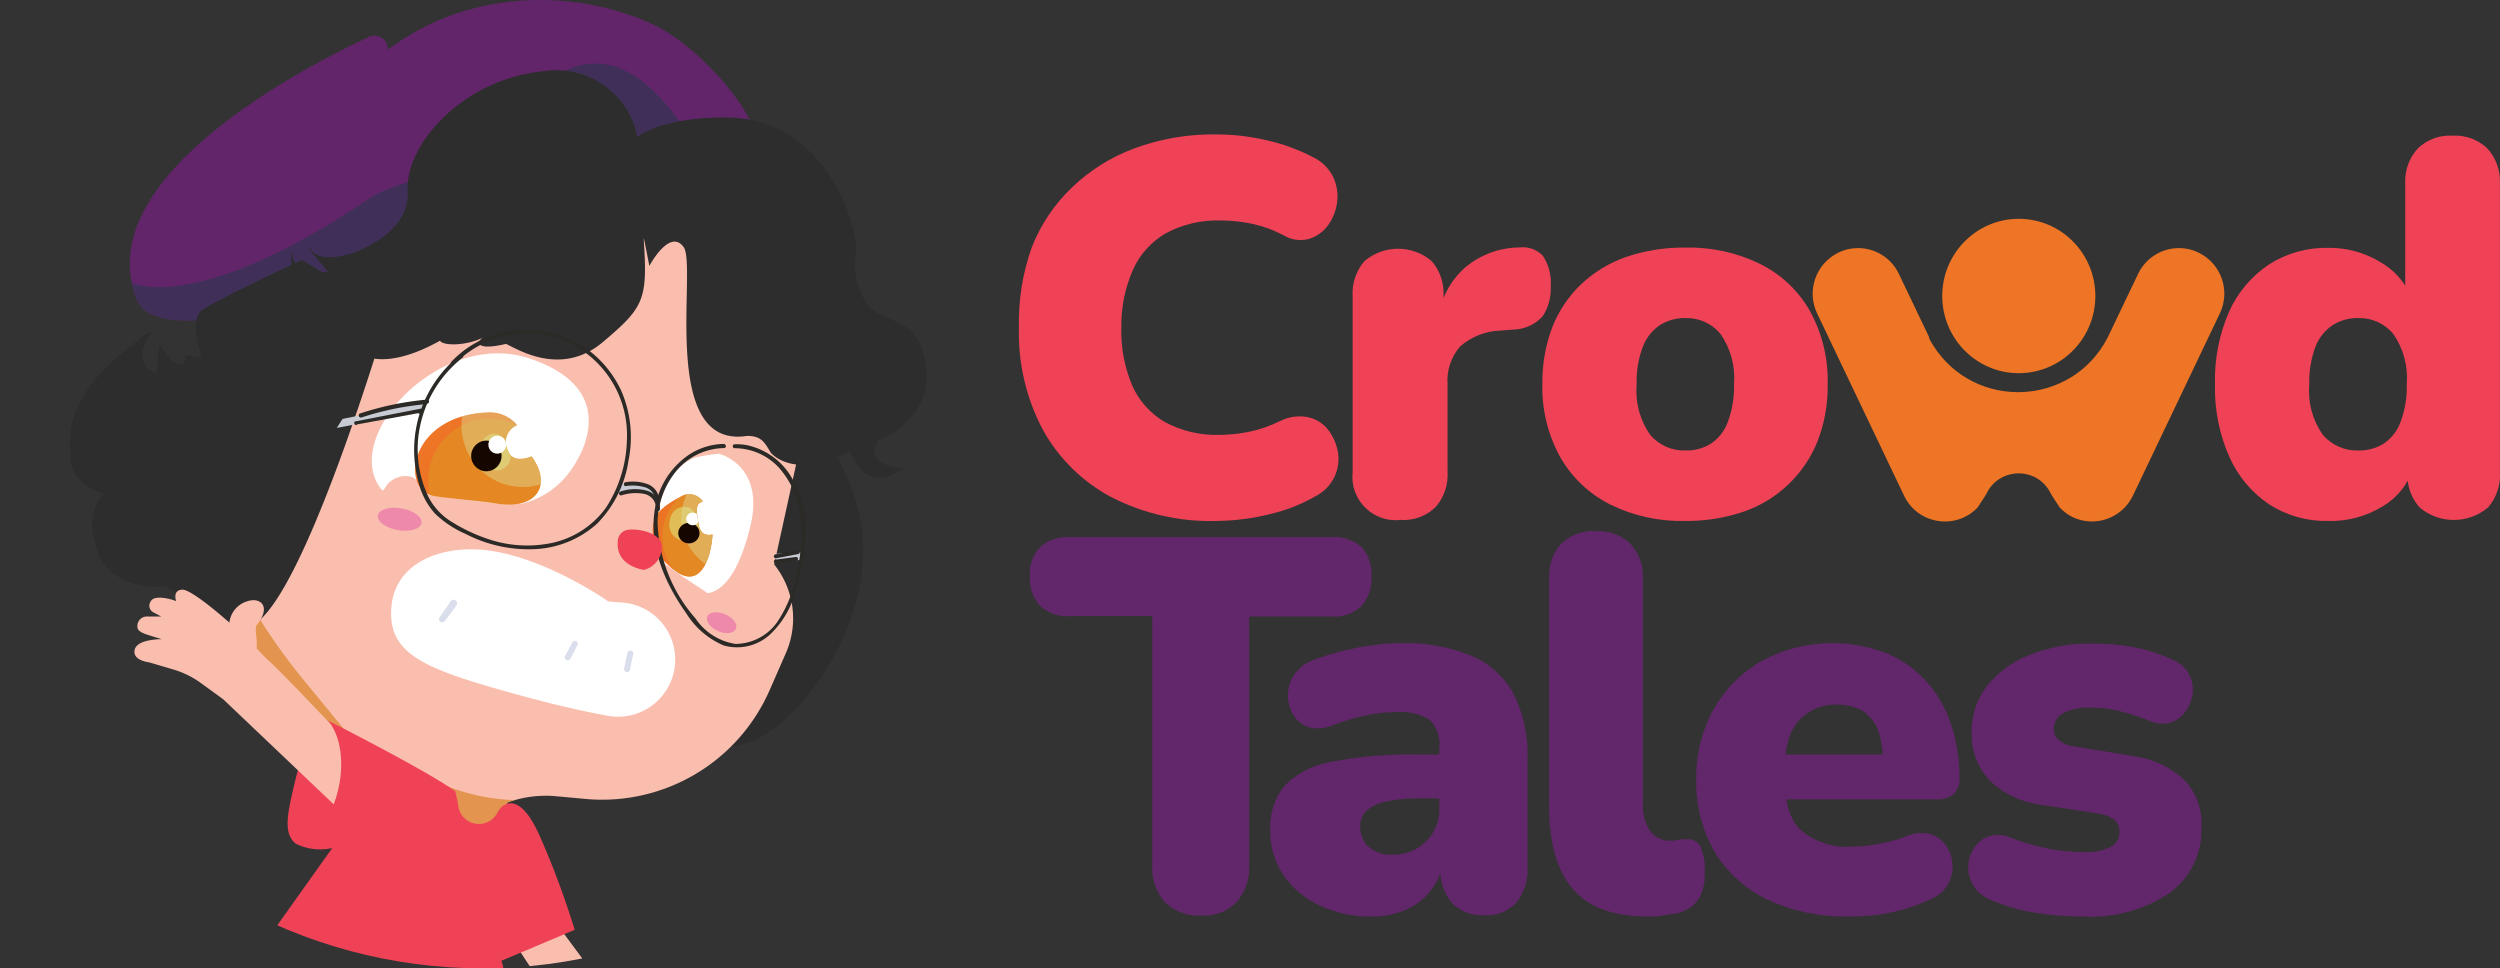 <?xml version="1.0" encoding="utf-8"?>
<svg xmlns="http://www.w3.org/2000/svg" viewBox="-0.003 0.006 197.25 76.404" width="197.25px" height="76.404px">
  <rect x="-0.003" y="0.006" width="197.25" height="76.404" fill="#333333" stroke="none"/>
  <defs>
    <clipPath id="clip-path" transform="translate(-2.44 -5.19)">
      <ellipse class="cls-1" cx="40.48" cy="40.8" rx="40.48" ry="40.8"/>
    </clipPath>
    <clipPath id="clip-path-2" transform="translate(-2.44 -5.19)">
      <polygon class="cls-2" points="32.05 90.89 26.84 105.51 19.34 102.93 24.63 84.09 41.83 85.69 42.18 104.09 35.3 104 33.34 87.62 32.05 90.89"/>
    </clipPath>
    <clipPath id="clip-path-3" transform="translate(-2.44 -5.19)">
      <path id="topi_tidur" data-name="topi tidur" class="cls-3" d="M54.1,7.19C48.44,4.49,39.87,4,33.05,9.11h0a1.06,1.06,0,0,0-1.5-1C26.24,10.58,9.46,19.3,13.22,28.81c1.79,4.37,16.53-1.23,16.53-1.23l19.41-8.89L60.32,19a1.94,1.94,0,0,0,1.4-.52C64.18,16.06,58,9.06,54.1,7.19Z"/>
    </clipPath>
    <clipPath id="clip-path-4" transform="translate(-2.44 -5.19)">
      <path class="cls-2" d="M66,38.42,63.52,49.73h0a6.82,6.82,0,0,1,.92,7l-1.27,2.9a14.43,14.43,0,0,1-14.33,8.62L46.11,68a9,9,0,0,0-3.64.51l-3.08,7.77L38.17,68c-2.17-.52-4-1.93-5.78-2.91a34.47,34.47,0,0,1-11.61-11s-.41-1,1.6-1.61c5.14-1.68,6.09-16.55,8-19.68s4.25-3.16,4.25-3.16l11.27-1.31,5.35-7L54,19.4l4.49,1,1.67,8.84v5.25L66,36.4Z"/>
    </clipPath>
    <clipPath id="clip-path-5" transform="translate(-2.44 -5.19)">
      <path class="cls-4" d="M41.63,44.93c-1.34-.22-4.19-.45-5-.61-2.68-.52-1.86-6.43,4.39-6.58a2.72,2.72,0,0,1,2.21,1,1.45,1.45,0,0,0-.73,2c.37,1,1.51.61,1.88.47C46.05,43.51,44.75,45.44,41.63,44.93Z"/>
    </clipPath>
    <clipPath id="clip-path-6" transform="translate(-2.44 -5.19)">
      <path class="cls-4" d="M55.23,49.83c-.93-.9-1-.78-1.17-1.59-.33-2-.13-2.65,2.14-3.89a1.28,1.28,0,0,1,1.7.42c-.6.12-.53.6-.36,1.73.15,1,.74.93,1.12.88C58.5,49.49,57.55,52.06,55.23,49.83Z"/>
    </clipPath>
    <clipPath id="clip-path-7" transform="translate(-2.44 -5.19)">
      <polygon class="cls-5" points="31.93 93.77 16.8 94.66 21.58 82.83 29.15 83.1 42.78 84.17 43.69 95.4 31.93 93.77"/>
    </clipPath>
    <style>.cls-1{fill:none;}.cls-2{fill:#fabeaf;}.cls-3{fill:#62256a;}.cls-4{fill:#ed7525;}.cls-5{fill:#c1b267;}.cls-6{isolation:isolate;}.cls-7{clip-path:url(#clip-path);}.cls-8{clip-path:url(#clip-path-2);}.cls-9{fill:#e3954f;}.cls-10{clip-path:url(#clip-path-3);}.cls-11{fill:#403059;}.cls-12{fill:#2d2d2d;}.cls-13{clip-path:url(#clip-path-4);}.cls-14{fill:#fff;}.cls-15{fill:#ef4256;}.cls-16{clip-path:url(#clip-path-5);}.cls-17{fill:#e5ca76;}.cls-18{fill:#d9aa24;opacity:0.38;mix-blend-mode:lighten;}.cls-19{fill:#dee09b;opacity:0.43;}.cls-20{fill:#160600;}.cls-21{clip-path:url(#clip-path-6);}.cls-22{fill:#ec7525;}.cls-23{fill:#daddec;}.cls-24{fill:#c8cbd3;}.cls-25{fill:#2b2a27;}.cls-26{fill:#ef89ab;}.cls-27{clip-path:url(#clip-path-7);}.cls-28{fill:#a88558;}.cls-29{fill:#5d672d;}.cls-30{fill:#57423c;}.cls-31{fill:#987369;}.cls-32{fill:#62266a;}</style>
  </defs>
  <g class="cls-7" id="object-12" transform="matrix(1, 0, 0, 1, 0, 3.552713678800501e-15)">
    <g id="seluruh_badan" data-name="seluruh badan">
      <g id="kaki_denkul" data-name="kaki denkul">
        <polygon class="cls-2" points="29.61 85.7 24.4 100.32 16.9 97.75 22.19 78.9 39.39 80.5 39.74 98.9 32.87 98.81 30.9 82.43 29.61 85.7"/>
        <g class="cls-8">
          <path class="cls-9" d="M20.87,95.41c.35-.06,10.64-1.13,10.64-1.13l11.35,1.54-.59-4.15-21.4,1.19Z" transform="translate(-2.44 -5.19)"/>
          <polyline class="cls-9" points="17.9 92.12 18.11 92.28 24.72 97.51 32.07 97.21 39.13 94.37 37.83 100.77 20.31 100.65"/>
        </g>
      </g>
      <g id="torso_dan_kepala" data-name="torso dan kepala">
        <path id="topi_tidur-2" data-name="topi tidur" class="cls-3" d="M54.1,7.19C48.44,4.49,39.87,4,33.05,9.11h0a1.06,1.06,0,0,0-1.5-1C26.24,10.58,9.46,19.3,13.22,28.81c1.79,4.37,16.53-1.23,16.53-1.23l19.41-8.89L60.32,19a1.94,1.94,0,0,0,1.4-.52C64.18,16.06,58,9.06,54.1,7.19Z" transform="translate(-2.44 -5.19)"/>
        <g class="cls-10">
          <path class="cls-11" d="M16.91,31.77S10.56,31.9,10.3,28s2.38-.54,2.38-.54,4.9,2.8,18.79-6.53c3.17-2.13,8-1.52,10.84-5.6,11.91-17.2,20.24,14.4,20.24,14.4Z" transform="translate(-2.44 -5.19)"/>
        </g>
        <path id="rambut_kiri" data-name="rambut kiri" class="cls-12" d="M66,38s5.75,5.31,4.31,13.23S61.86,65.73,58.87,63.67s3.34-26.08,3.34-26.08Z" transform="translate(-2.44 -5.19)"/>
        <g id="muka">
          <path class="cls-2" d="M66,38.42,63.52,49.73h0a6.82,6.82,0,0,1,.92,7l-1.27,2.9a14.43,14.43,0,0,1-14.33,8.62L46.11,68a9,9,0,0,0-3.64.51l-3.08,7.77L38.17,68c-2.17-.52-4-1.93-5.78-2.91a34.47,34.47,0,0,1-11.61-11s-.41-1,1.6-1.61c5.14-1.68,6.09-16.55,8-19.68s4.25-3.16,4.25-3.16l11.27-1.31,5.35-7L54,19.4l4.49,1,1.67,8.84v5.25L66,36.4Z" transform="translate(-2.44 -5.19)"/>
          <g class="cls-13">
            <path class="cls-14" d="M50.43,52.65s-4.64-3.29-9.28-4c-3.58-.53-7.58.76-7.84,4.54s2.87,4.88,10.65,7c2.6.7,4.69,1.16,6.32,1.46a4.51,4.51,0,1,0,1.13-8.92Z" transform="translate(-2.44 -5.19)"/>
            <path class="cls-9" d="M29.83,63.23l6.43,3.33a15.71,15.71,0,0,0,8,1.75l3.19-.14-9.18,3.45Z" transform="translate(-2.44 -5.19)"/>
            <path class="cls-9" d="M26.43,58.89l4.11,5L29,68,17.93,54.39l2.32-4.77.65,1.07,1.56,2.59A48.1,48.1,0,0,0,26.43,58.89Z" transform="translate(-2.44 -5.19)"/>
          </g>
        </g>
        <g id="rambut">
          <path class="cls-12" d="M33.12,29.78S26,54.12,21.93,54.65c-1.34-.08-6.46-3.16-6.46-3.16s-4.22.44-5.36-2.82.55-4.49.55-4.49S8.08,43.43,8,41.44s-.59-4.8,4.93-9.09c1.41-1.19,1.52-.91,1.52-.91s-2,2.23.34,3.24a15.49,15.49,0,0,1,.24-2.33s1.36,2.47,2.1,1.21c-.27-.87,1,.2,1.2-.36-.43-.94-.71-2.76-.08-3.42s8-4.07,8-4.07L30,27.94Z" transform="translate(-2.44 -5.19)"/>
          <path class="cls-12" d="M53.67,26.18s1.59-3,2.7-1.5-2,16,5,14.91c1.12,0,1.36.45,1.88,1.32,0,0,1.78,2.25,6.26-.12.13.34.9,2.68,3.11,2,.66-.39,1.12-.62,1.12-.62s-3.27-.14-2-2.23c0,0,4-1.51,3.8-5.28-.29-5.36-4.2-3.31-5.16-6.42a4.73,4.73,0,0,1-.41-3c.25-1.89-2.17-10.68-10.14-10.77-5.23-.06-7.1,1.52-7.1,1.52a6.53,6.53,0,0,0-7.38-5.18c-6.32.6-11,5.75-10.75,9.53s-6.14,6.12-7.45,4.76,1.17,1.54,1.17,1.54-2.95.49-2.88-1.86c0,0-.68,6.88,5.09,7.64,0,0-.86,1.06.71.85,0,0,1.79,1.11,5.91-1.19.26.43,2.21.42,3.6-.35-.76.3-1,1.22,1.61.6,1,.46,4.38,2.61,7.65-.15s3.54-3.35,3.21-8.17C53.22,23.8,53.67,26.18,53.67,26.18Z" transform="translate(-2.44 -5.19)"/>
        </g>
        <g id="tangan_kiri" data-name="tangan kiri">
          <path class="cls-2" d="M44.57,75.67l7.22,9.76A2.44,2.44,0,0,1,54,87.31a2.62,2.62,0,0,1-2.17,3.52c-.59.27-1.46,1.12-2.47-.58-.46,0-2,0-1.21-3-.93-1.25-5-7.47-5-7.47l-.48-3.25Z" transform="translate(-2.44 -5.19)"/>
        </g>
        <path class="cls-15" d="M29.23,71.68a1,1,0,0,1-.75.46,4.32,4.32,0,0,1-2.69-.37c-.78-.59-.8-1.66-.41-3.46s.79-3.21.79-3.21l3.75,2.43-.69,4.15Z" transform="translate(-2.44 -5.19)"/>
        <g id="jari_kanan" data-name="jari kanan">
          <path id="jari_kanan-2" data-name="jari kanan" class="cls-2" d="M14.22,57.46c-.41-.06-1.26-.26-1.17-.93.12-.94,2.16-.9,2.16-.9l-.79-.24h0c-.27-.1-1-.26-1.12-.6a.77.77,0,0,1,.34-.85.82.82,0,0,1,.46-.1l1.06,0-.6-.32a.59.59,0,0,1-.22-.89c.3-.56,1.75-.12,2,0a0,0,0,0,0,0,0c-.06-.17-.24-.85.45-.91.95-.08,5.16,3.86,5.27,4h0l1.4,1.44c.06.07.13.12.19.18.91.77,6.55,6.76,6.54,6.76l-1.35,4.63-8.79-8.36-1.72-1.25A7.15,7.15,0,0,0,16.05,58Z" transform="translate(-2.44 -5.19)"/>
          <path id="jempol" class="cls-2" d="M19.43,57.3c-.09.06-.29-2,1.17-2.19A2,2,0,0,1,22,52.62c1-.31,1.87.44.69,1.9-.31.33.54,2.26-.66,3.43S19.43,57.3,19.43,57.3Z" transform="translate(-2.44 -5.19)"/>
        </g>
        <path id="bola_mata_kanan" data-name="bola mata kanan" class="cls-14" d="M43.63,44.93a6.58,6.58,0,0,0,4-2.86,8.6,8.6,0,0,0,.9-1.75c.76-2.14.71-5.17-4.34-6.85-7-2.32-14.91,6.19-11.67,10.33a.17.17,0,0,0,.21.05,1.86,1.86,0,0,1,1.76-1.09c.58,0,.89.26,1.1.88s.71.59,1,.68c.09,0,5.68.69,5.68.69a11.33,11.33,0,0,0,1.3-.07Z" transform="translate(-2.44 -5.19)"/>
        <path id="bola_mata_kiri" data-name="bola mata kiri" class="cls-14" d="M59.17,41s3.64.88,2.47,5.71S58.8,51.91,58.27,52c-.51-.39-3.71-2.3-3.93-3-.32-1.06-.35-6.38,2.9-7.69A12.88,12.88,0,0,1,59.17,41Z" transform="translate(-2.44 -5.19)"/>
        <path class="cls-15" d="M22,81.45l6.92-9.72a8.36,8.36,0,0,1-2,.12l-.65-.41c.23-.12,1,.17,2.14-2s1.38-5.44,0-7.29L28.22,62h0s7.91,4,10.14,5.63c.09.38.18.8.25,1.24a1.64,1.64,0,0,0,3,.57l.22-.37s1.41-2.07,3.27,2.26a67.35,67.35,0,0,1,2.68,7.23L42,81l.57,2Z" transform="translate(-2.44 -5.19)"/>
        <g id="mata_kanan" data-name="mata kanan">
          <path class="cls-4" d="M41.63,44.93c-1.34-.22-4.19-.45-5-.61-2.68-.52-1.86-6.43,4.39-6.58a2.72,2.72,0,0,1,2.21,1,1.45,1.45,0,0,0-.73,2c.37,1,1.51.61,1.88.47C46.05,43.51,44.75,45.44,41.63,44.93Z" transform="translate(-2.44 -5.19)"/>
          <g class="cls-16">
            <path class="cls-17" d="M40.32,40.85c0-.79.36-1.42,1.18-1.42.53,0,.93.59,1.22,1.46a1.18,1.18,0,0,1-1.18,1.43A1.4,1.4,0,0,1,40.32,40.85Z" transform="translate(-2.44 -5.19)"/>
            <ellipse class="cls-18" cx="38.62" cy="37.92" rx="4.83" ry="4.87"/>
            <ellipse class="cls-19" cx="41.24" cy="33.56" rx="4.83" ry="4.87"/>
            <ellipse class="cls-20" cx="38.37" cy="35.98" rx="1.2" ry="1.21"/>
            <ellipse class="cls-14" cx="39.23" cy="35.09" rx="0.7" ry="0.71"/>
          </g>
        </g>
        <g id="mata_kiri" data-name="mata kiri">
          <path class="cls-4" d="M55.23,49.83c-.93-.9-1-.78-1.17-1.59-.33-2-.13-2.65,2.14-3.89a1.28,1.28,0,0,1,1.7.42c-.6.12-.53.6-.36,1.73.15,1,.74.93,1.12.88C58.5,49.49,57.55,52.06,55.23,49.83Z" transform="translate(-2.44 -5.19)"/>
          <g class="cls-21">
            <path class="cls-22" d="M54.44,45.59A3.24,3.24,0,0,0,56,50.31c2.31,1.09,2.59-2.23,2.64-3a1.51,1.51,0,0,1-.82-2.5l-.51-.45S55.28,44.23,54.44,45.59Z" transform="translate(-2.44 -5.19)"/>
            <path class="cls-17" d="M55.3,46.22a1.13,1.13,0,0,1,1.39-1c.5.1.75.71.85,1.56s-.78,1.19-1.4,1.05A1.29,1.29,0,0,1,55.3,46.22Z" transform="translate(-2.44 -5.19)"/>
            <ellipse class="cls-18" cx="56.89" cy="42.36" rx="4.62" ry="4.48"/>
            <ellipse class="cls-19" cx="58.37" cy="40.89" rx="4.62" ry="4.48"/>
            <ellipse class="cls-20" cx="54.35" cy="42.07" rx="0.84" ry="0.81"/>
            <ellipse class="cls-14" cx="54.65" cy="40.95" rx="0.51" ry="0.5"/>
          </g>
        </g>
        <path class="cls-23" d="M37.16,54.25h0a.29.29,0,0,1,0-.4L38,52.63a.27.27,0,0,1,.39-.06h0a.3.3,0,0,1,.06.4l-.91,1.22A.29.29,0,0,1,37.16,54.25Z" transform="translate(-2.44 -5.19)"/>
        <path class="cls-23" d="M47.12,57.26h0A.23.23,0,0,1,47,57l.59-1.12a.24.24,0,0,1,.32-.09h0a.23.23,0,0,1,.09.31l-.59,1.12A.24.24,0,0,1,47.12,57.26Z" transform="translate(-2.44 -5.19)"/>
        <path class="cls-23" d="M51.86,58.22h0a.24.24,0,0,1-.18-.28l.26-1.23a.23.23,0,0,1,.28-.18h0a.24.24,0,0,1,.18.27L52.14,58A.23.23,0,0,1,51.86,58.22Z" transform="translate(-2.44 -5.19)"/>
        <polygon class="cls-24" points="33.54 31.73 27.02 33.06 26.57 33.77 33.25 32.47 33.54 31.73"/>
        <path class="cls-24" d="M51.47,43.34l-.5.92s3.12-1.18,3.35,1C54.38,43.67,54.26,43.31,51.47,43.34Z" transform="translate(-2.44 -5.19)"/>
        <polyline class="cls-24" points="63.15 43.58 61.2 43.7 61.17 44.38 63.23 44.17"/>
        <path class="cls-25" d="M38.8,33.15a9.57,9.57,0,0,0-3.33,10.14,5.72,5.72,0,0,0,1.3,2.44,8.16,8.16,0,0,0,2.42,1.6,10.81,10.81,0,0,0,5.68,1.18,7.88,7.88,0,0,0,4.68-2,9,9,0,0,0,2.48-5A9.16,9.16,0,0,0,51.44,36a8.52,8.52,0,0,0-3.16-3.59,8.24,8.24,0,0,0-9.33.51,8.11,8.11,0,0,0-.92.84.16.16,0,0,0,.22.22,8,8,0,0,1,8.82-1.86,8.08,8.08,0,0,1,4.83,7.78,10.24,10.24,0,0,1-1.65,5.35A7.12,7.12,0,0,1,46.14,48a9.57,9.57,0,0,1-5.35-.33,13.16,13.16,0,0,1-2.6-1.23,5,5,0,0,1-1.93-2,8.76,8.76,0,0,1-.67-5.66A9.26,9.26,0,0,1,38,34.26a9.49,9.49,0,0,1,.94-.85c.16-.12,0-.39-.15-.26Z" transform="translate(-2.44 -5.19)"/>
        <path class="cls-25" d="M59.63,40.22a5.16,5.16,0,0,0-3.49,1.37,6.27,6.27,0,0,0-2,3.57c-.57,3,.72,6,2.44,8.42a6.44,6.44,0,0,0,2.95,2.54,3.85,3.85,0,0,0,3.67-.87,7.2,7.2,0,0,0,2.08-3.72A15.38,15.38,0,0,0,66,46.67a7.86,7.86,0,0,0-1.3-4.11,5.4,5.4,0,0,0-3.33-2.24,4.44,4.44,0,0,0-1-.07.16.16,0,0,0,0,.31,4.77,4.77,0,0,1,3.51,1.52,6.92,6.92,0,0,1,1.68,3.63,12.66,12.66,0,0,1-.25,4.63,10,10,0,0,1-1.51,3.88A4.06,4.06,0,0,1,60.47,56a4.63,4.63,0,0,1-3.15-2,12,12,0,0,1-3-7.6,6.47,6.47,0,0,1,1.57-4.15,5,5,0,0,1,3.7-1.7.16.16,0,0,0,0-.31Z" transform="translate(-2.44 -5.19)"/>
        <path class="cls-25" d="M51.44,44.29a3.64,3.64,0,0,1,1.85-.12,1.17,1.17,0,0,1,.91,1.21c0,.19.28.19.31,0a1.44,1.44,0,0,0-1-1.46,3.59,3.59,0,0,0-2.15.07.16.16,0,0,0,.08.3Z" transform="translate(-2.44 -5.19)"/>
        <path class="cls-25" d="M51.81,43.55a3.46,3.46,0,0,1,1.57.11,1.14,1.14,0,0,1,.76.91c0,.2.32.2.31,0a1.44,1.44,0,0,0-.85-1.15,3.41,3.41,0,0,0-1.79-.18c-.19,0-.2.33,0,.31Z" transform="translate(-2.44 -5.19)"/>
        <path class="cls-25" d="M30.85,38.17a22.94,22.94,0,0,1,5.24-1.09l0-.3-.16,0c-.19.07-.11.37.08.3l.16-.05c.16,0,.15-.32,0-.31a23.71,23.71,0,0,0-5.33,1.1c-.18.06-.1.36.09.3Z" transform="translate(-2.44 -5.19)"/>
        <path class="cls-25" d="M30.58,38.69l5.14-.95-.18-.23-.09.13c-.11.16.16.32.27.15l.09-.13c.08-.12-.05-.25-.18-.22l-5.14,1c-.19,0-.11.33.09.3Z" transform="translate(-2.44 -5.19)"/>
        <path class="cls-25" d="M65.34,48.61l-1.73.33a.15.15,0,0,0-.11.19.17.17,0,0,0,.19.11l1.73-.33a.15.15,0,0,0,.11-.19.17.17,0,0,0-.19-.11Z" transform="translate(-2.44 -5.19)"/>
        <path class="cls-25" d="M65.25,49.14l-1.55.2a.16.16,0,1,0,0,.31l1.55-.2a.16.16,0,0,0,.15-.16c0-.07-.07-.16-.15-.15Z" transform="translate(-2.44 -5.19)"/>
        <path id="idung" class="cls-15" d="M51.19,47.8a.91.91,0,0,1,.73-.79c.91-.17,2.89.29,2.73,1.42a1.86,1.86,0,0,1-1.4,1.73S50.92,49.88,51.19,47.8Z" transform="translate(-2.44 -5.19)"/>
        <ellipse id="blush_2" data-name="blush 2" class="cls-26" cx="33.96" cy="46.16" rx="0.87" ry="1.75" transform="translate(-19.81 66.43) rotate(-80.03)"/>
        <ellipse id="blush" class="cls-26" cx="59.38" cy="54.32" rx="0.72" ry="1.23" transform="translate(-16.54 81.97) rotate(-66.53)"/>
      </g>
      <g id="celana">
        <polygon class="cls-5" points="29.49 88.58 14.37 89.47 19.14 77.65 26.71 77.92 40.34 78.98 41.25 90.21 29.49 88.58"/>
        <g class="cls-27">
          <polygon class="cls-28" points="29.21 89.61 30.83 82.55 25.24 82.47 31.04 82.44 35.34 81.81 31.27 82.5 29.21 89.61"/>
        </g>
      </g>
      <polygon id="gesper" class="cls-29" points="19.27 76.03 18.68 78.04 40.26 79.46 40.26 77.51 19.27 76.03"/>
      <polygon class="cls-30" points="9.1 91.39 13.55 92.01 17.65 99.08 13.86 99.79 9.1 91.39"/>
      <path id="sepatu_kanan" data-name="sepatu kanan" class="cls-31" d="M4.38,107.35c-2.48-2.42-2.83-8.16.39-10.67,3-2.34,7.46-.55,9.26.67a5.24,5.24,0,0,1,.43.31A11.43,11.43,0,0,1,18,103.08a5.76,5.76,0,0,0-.95-3.25,7.51,7.51,0,0,0-3.16-2.9c2.69-.68,6-1,8.39.79s3.47,5.82,4.06,5.63c.39-.14-.15-1.91,1-3.32.19-.24.58-.73.88-.65,1.2.3,2.32,6.45,0,8.11a2.36,2.36,0,0,1-1.12.42c-10.89,1.45-16.46.89-16.46.89C5.56,108.29,4.86,107.82,4.38,107.35Z" transform="translate(-2.44 -5.19)"/>
      <polygon class="cls-30" points="48.65 91.58 44.16 91.43 38.94 97.7 42.55 99.05 48.65 91.58"/>
      <path id="sepatu_kiri" data-name="sepatu kiri" class="cls-31" d="M57.39,108.92c2.66-2.21,3.42-9.06.4-11.81C55,94.54,50.39,96,48.5,97.05l-.45.27c-3.09,2-3.79,5.2-3.95,5.13a6,6,0,0,1,1.2-3.16,7.4,7.4,0,0,1,3.38-2.64c-2.63-.9-5.92-1.48-8.43.12s-3.87,6.69-4.44,6.44c-.39-.16.29-1.89-.74-3.38-.18-.26-.53-.77-.83-.72-1.22.21-2.82,6.25-.63,8.09a2.28,2.28,0,0,0,1.08.5C45.43,110,51,109.88,51,109.88,56.14,109.77,56.87,109.36,57.39,108.92Z" transform="translate(-2.44 -5.19)"/>
    </g>
  </g>
  <g id="object-13" transform="matrix(1, 0, 0, 1, 0, 3.552713678800501e-15)">
    <path class="cls-32" d="M 94.77 72.24 C 93.711 72.31 92.672 71.929 91.91 71.19 C 91.21 70.4 90.85 69.364 90.91 68.31 L 90.91 48.62 L 84.41 48.62 C 83.548 48.688 82.697 48.395 82.06 47.81 C 81.487 47.17 81.195 46.327 81.25 45.47 C 81.193 44.625 81.486 43.793 82.06 43.17 C 82.708 42.606 83.553 42.322 84.41 42.38 L 105.06 42.38 C 105.921 42.318 106.77 42.602 107.42 43.17 C 107.98 43.801 108.264 44.629 108.21 45.47 C 108.267 46.33 107.983 47.178 107.42 47.83 C 106.782 48.42 105.927 48.717 105.06 48.65 L 98.56 48.65 L 98.56 68.31 C 98.608 69.363 98.25 70.394 97.56 71.19 C 96.825 71.927 95.808 72.31 94.77 72.24 Z" id="object-0"/>
    <path class="cls-32" d="M 108.25 72.32 C 106.802 72.348 105.368 72.04 104.06 71.42 C 102.915 70.88 101.935 70.044 101.22 69 C 100.542 67.964 100.194 66.748 100.22 65.51 C 100.147 64.218 100.565 62.947 101.39 61.95 C 102.417 60.956 103.727 60.306 105.14 60.09 C 107.402 59.671 109.7 59.484 112 59.53 L 114.28 59.53 L 114.28 63 L 112 63 C 111.11 62.979 110.221 63.063 109.35 63.25 C 108.786 63.355 108.256 63.599 107.81 63.96 C 107.474 64.286 107.295 64.742 107.32 65.21 C 107.295 65.81 107.528 66.393 107.96 66.81 C 108.519 67.273 109.237 67.499 109.96 67.44 C 111.969 67.463 113.6 65.819 113.56 63.81 L 113.56 58.94 C 113.647 58.143 113.363 57.35 112.79 56.79 C 112.012 56.321 111.105 56.111 110.2 56.19 C 109.442 56.195 108.685 56.268 107.94 56.41 C 106.986 56.608 106.05 56.882 105.14 57.23 C 104.532 57.5 103.848 57.546 103.21 57.36 C 102.701 57.185 102.274 56.829 102.01 56.36 C 101.744 55.898 101.606 55.373 101.61 54.84 C 101.621 54.258 101.802 53.691 102.13 53.21 C 102.515 52.65 103.08 52.237 103.73 52.04 C 104.929 51.602 106.164 51.268 107.42 51.04 C 108.434 50.859 109.46 50.762 110.49 50.75 C 112.412 50.69 114.326 51.03 116.11 51.75 C 117.518 52.352 118.683 53.408 119.42 54.75 C 120.215 56.368 120.593 58.159 120.52 59.96 L 120.52 68.44 C 120.584 69.446 120.266 70.439 119.63 71.22 C 118.982 71.908 118.063 72.274 117.12 72.22 C 116.152 72.281 115.206 71.916 114.53 71.22 C 113.894 70.439 113.576 69.446 113.64 68.44 L 113.64 67.34 L 113.89 67.93 C 113.637 69.614 112.544 71.054 110.99 71.75 C 110.13 72.141 109.194 72.336 108.25 72.32 Z" id="object-1"/>
    <path class="cls-32" d="M 129.98 72.32 C 127.3 72.32 125.33 71.59 124.09 70.15 C 122.85 68.71 122.22 66.52 122.22 63.62 L 122.22 45.69 C 122.156 44.676 122.494 43.677 123.16 42.91 C 123.896 42.206 124.894 41.843 125.91 41.91 C 126.915 41.857 127.898 42.219 128.63 42.91 C 129.325 43.664 129.685 44.666 129.63 45.69 L 129.63 63.37 C 129.559 64.172 129.775 64.973 130.24 65.63 C 130.617 66.097 131.191 66.36 131.79 66.34 C 131.991 66.339 132.192 66.319 132.39 66.28 C 132.601 66.24 132.815 66.22 133.03 66.22 C 133.462 66.16 133.891 66.355 134.13 66.72 C 134.435 67.414 134.559 68.175 134.49 68.93 C 134.547 69.703 134.339 70.472 133.9 71.11 C 133.452 71.633 132.838 71.986 132.16 72.11 C 131.91 72.11 131.58 72.18 131.16 72.25 C 130.769 72.306 130.375 72.33 129.98 72.32 Z" id="object-2"/>
    <path class="cls-32" d="M 145.9 72.32 C 143.676 72.375 141.468 71.917 139.45 70.98 C 137.72 70.164 136.27 68.856 135.28 67.22 C 134.287 65.491 133.786 63.523 133.83 61.53 C 133.794 59.574 134.274 57.643 135.22 55.93 C 136.126 54.341 137.446 53.027 139.04 52.13 C 142.028 50.543 145.552 50.314 148.72 51.5 C 149.922 51.978 151.005 52.716 151.89 53.66 C 152.78 54.631 153.461 55.775 153.89 57.02 C 154.38 58.445 154.62 59.943 154.6 61.45 C 154.633 61.902 154.465 62.345 154.14 62.66 C 153.74 62.974 153.236 63.124 152.73 63.08 L 140.01 63.08 L 140.01 59.53 L 149.18 59.53 L 148.55 60.07 C 148.577 59.208 148.437 58.349 148.14 57.54 C 147.899 56.936 147.471 56.425 146.92 56.08 C 146.308 55.744 145.618 55.578 144.92 55.6 C 144.133 55.579 143.357 55.792 142.69 56.21 C 142.033 56.63 141.528 57.251 141.25 57.98 C 140.912 58.919 140.753 59.913 140.78 60.91 L 140.78 61.24 C 140.78 63.24 141.21 64.67 142.08 65.51 C 143.206 66.446 144.649 66.911 146.11 66.81 C 146.811 66.8 147.511 66.73 148.2 66.6 C 148.972 66.464 149.729 66.253 150.46 65.97 C 151.048 65.707 151.709 65.657 152.33 65.83 C 152.824 65.989 153.252 66.305 153.55 66.73 C 153.85 67.168 154.023 67.68 154.05 68.21 C 154.09 68.773 153.958 69.335 153.67 69.82 C 153.337 70.358 152.834 70.77 152.24 70.99 C 151.283 71.44 150.276 71.776 149.24 71.99 C 148.142 72.222 147.022 72.332 145.9 72.32 Z" id="object-3"/>
    <path class="cls-32" d="M 164.35 72.32 C 163.095 72.317 161.841 72.22 160.6 72.03 C 159.41 71.842 158.247 71.506 157.14 71.03 C 156.009 70.636 155.262 69.557 155.29 68.36 C 155.303 67.846 155.463 67.346 155.75 66.92 C 156.343 65.982 157.532 65.617 158.55 66.06 C 159.562 66.464 160.61 66.772 161.68 66.98 C 162.561 67.145 163.454 67.228 164.35 67.23 C 165.111 67.295 165.876 67.15 166.56 66.81 C 166.971 66.573 167.222 66.134 167.22 65.66 C 167.255 65.275 167.093 64.899 166.79 64.66 C 166.422 64.411 166.001 64.254 165.56 64.2 L 160.96 63.49 C 159.455 63.295 158.053 62.622 156.96 61.57 C 156.02 60.547 155.518 59.198 155.56 57.81 C 155.534 56.474 155.965 55.169 156.78 54.11 C 157.667 53.017 158.826 52.175 160.14 51.67 C 161.706 51.056 163.378 50.757 165.06 50.79 C 166.2 50.783 167.338 50.88 168.46 51.08 C 169.495 51.296 170.502 51.631 171.46 52.08 C 172.5 52.507 173.129 53.573 173 54.69 C 172.941 55.201 172.755 55.689 172.46 56.11 C 172.165 56.529 171.745 56.844 171.26 57.01 C 170.709 57.168 170.12 57.122 169.6 56.88 C 168.803 56.559 167.984 56.295 167.15 56.09 C 166.495 55.929 165.824 55.845 165.15 55.84 C 164.316 55.767 163.479 55.927 162.73 56.3 C 162.3 56.551 162.037 57.012 162.04 57.51 C 162.04 57.847 162.186 58.168 162.44 58.39 C 162.762 58.665 163.159 58.839 163.58 58.89 L 168.18 59.64 C 169.702 59.821 171.133 60.463 172.28 61.48 C 173.255 62.481 173.766 63.845 173.69 65.24 C 173.78 67.318 172.813 69.301 171.12 70.51 C 169.113 71.817 166.742 72.451 164.35 72.32 Z" id="object-4"/>
    <path class="cls-15" d="M 95.98 41.11 C 93.084 41.192 90.215 40.538 87.64 39.21 C 85.376 37.995 83.511 36.151 82.27 33.9 C 80.956 31.411 80.309 28.624 80.39 25.81 C 80.343 23.683 80.682 21.566 81.39 19.56 C 82.086 17.764 83.168 16.142 84.56 14.81 C 85.971 13.454 87.646 12.403 89.48 11.72 C 91.569 10.949 93.783 10.573 96.01 10.61 C 97.33 10.617 98.644 10.772 99.93 11.07 C 101.192 11.352 102.412 11.795 103.56 12.39 C 104.276 12.721 104.855 13.29 105.2 14 C 105.485 14.625 105.586 15.319 105.49 16 C 105.401 16.65 105.154 17.268 104.77 17.8 C 104.393 18.301 103.869 18.672 103.27 18.86 C 102.592 19.039 101.869 18.935 101.27 18.57 C 100.501 18.162 99.68 17.86 98.83 17.67 C 97.982 17.488 97.117 17.398 96.25 17.4 C 94.771 17.359 93.306 17.704 92 18.4 C 90.861 19.052 89.955 20.046 89.41 21.24 C 88.77 22.677 88.449 24.237 88.47 25.81 C 88.421 27.401 88.718 28.985 89.34 30.45 C 89.878 31.657 90.785 32.662 91.93 33.32 C 93.236 34.016 94.701 34.361 96.18 34.32 C 96.983 34.314 97.783 34.23 98.57 34.07 C 99.408 33.891 100.221 33.609 100.99 33.23 C 101.668 32.884 102.443 32.775 103.19 32.92 C 103.825 33.053 104.392 33.407 104.79 33.92 C 105.186 34.435 105.45 35.039 105.56 35.68 C 105.669 36.339 105.575 37.016 105.29 37.62 C 104.97 38.292 104.435 38.837 103.77 39.17 C 102.653 39.811 101.446 40.283 100.19 40.57 C 98.813 40.914 97.4 41.095 95.98 41.11 Z"/>
    <path class="cls-15" d="M 110.49 41.03 C 108.317 41.266 106.484 39.433 106.72 37.26 L 106.72 23.39 C 106.655 22.377 106.988 21.379 107.65 20.61 C 109.179 19.305 111.431 19.305 112.96 20.61 C 113.622 21.379 113.955 22.377 113.89 23.39 L 113.89 25.1 L 113.47 25.1 C 113.678 23.552 114.438 22.132 115.61 21.1 C 116.813 20.092 118.331 19.536 119.9 19.53 C 120.568 19.452 121.235 19.684 121.71 20.16 C 122.189 20.872 122.415 21.724 122.35 22.58 C 122.394 23.412 122.177 24.237 121.73 24.94 C 121.136 25.605 120.292 25.992 119.4 26.01 L 118.4 26.09 C 117.225 26.121 116.097 26.559 115.21 27.33 C 114.487 28.155 114.126 29.236 114.21 30.33 L 114.21 37.22 C 114.275 38.233 113.942 39.231 113.28 40 C 112.54 40.727 111.525 41.102 110.49 41.03 Z" id="object-5"/>
    <path class="cls-15" d="M 132.96 41.11 C 130.911 41.16 128.88 40.714 127.04 39.81 C 125.385 38.981 124.014 37.679 123.1 36.07 C 122.127 34.313 121.64 32.328 121.69 30.32 C 121.666 28.788 121.931 27.265 122.47 25.83 C 122.974 24.545 123.752 23.385 124.75 22.43 C 125.774 21.466 126.991 20.729 128.32 20.27 C 129.815 19.768 131.383 19.522 132.96 19.54 C 135.013 19.489 137.047 19.935 138.89 20.84 C 140.539 21.66 141.905 22.956 142.81 24.56 C 143.775 26.323 144.255 28.311 144.2 30.32 C 144.228 31.85 143.96 33.372 143.41 34.8 C 142.368 37.425 140.231 39.463 137.56 40.38 C 136.078 40.878 134.523 41.125 132.96 41.11 Z M 132.96 35.55 C 133.663 35.574 134.358 35.393 134.96 35.03 C 135.578 34.62 136.05 34.025 136.31 33.33 C 136.672 32.373 136.842 31.353 136.81 30.33 C 136.93 28.911 136.548 27.495 135.73 26.33 C 135.05 25.527 134.042 25.074 132.99 25.1 C 132.286 25.086 131.592 25.274 130.99 25.64 C 130.373 26.05 129.898 26.64 129.63 27.33 C 129.263 28.286 129.093 29.307 129.13 30.33 C 129.004 31.749 129.386 33.167 130.21 34.33 C 130.896 35.13 131.906 35.578 132.96 35.55 L 132.96 35.55 Z" id="object-6"/>
    <path class="cls-15" d="M 183.68 41.11 C 182.042 41.145 180.43 40.693 179.05 39.81 C 177.669 38.885 176.577 37.588 175.9 36.07 C 175.1 34.268 174.711 32.311 174.76 30.34 C 174.704 28.361 175.086 26.394 175.88 24.58 C 176.556 23.077 177.64 21.795 179.01 20.88 C 180.401 19.986 182.027 19.526 183.68 19.56 C 185.124 19.539 186.544 19.923 187.78 20.67 C 188.905 21.301 189.783 22.295 190.27 23.49 L 189.77 23.49 L 189.77 14.49 C 189.718 13.467 190.078 12.466 190.77 11.71 C 191.501 11.011 192.49 10.648 193.5 10.71 C 194.512 10.65 195.504 11.012 196.24 11.71 C 196.932 12.466 197.292 13.467 197.24 14.49 L 197.24 37.26 C 197.305 38.273 196.972 39.271 196.31 40.04 C 194.748 41.36 192.462 41.36 190.9 40.04 C 190.223 39.278 189.881 38.277 189.95 37.26 L 189.95 34.81 L 190.4 36.9 C 190.015 38.184 189.158 39.274 188 39.95 C 186.703 40.749 185.202 41.152 183.68 41.11 Z M 186.04 35.55 C 186.743 35.572 187.437 35.391 188.04 35.03 C 188.658 34.62 189.13 34.025 189.39 33.33 C 189.752 32.373 189.922 31.353 189.89 30.33 C 190.01 28.911 189.628 27.495 188.81 26.33 C 188.13 25.527 187.122 25.074 186.07 25.1 C 185.365 25.085 184.671 25.273 184.07 25.64 C 183.45 26.049 182.972 26.639 182.7 27.33 C 182.338 28.287 182.168 29.307 182.2 30.33 C 182.074 31.749 182.456 33.167 183.28 34.33 C 183.972 35.128 184.984 35.575 186.04 35.55 L 186.04 35.55 Z" id="object-7"/>
    <path class="cls-32" d="M 156.44 38.49 C 156.315 38.707 156.16 38.906 155.98 39.08 C 156.15 38.897 156.304 38.7 156.44 38.49 Z" id="object-8"/>
    <path class="cls-32" d="M 162.11 38.49 C 162.235 38.707 162.39 38.906 162.57 39.08 C 162.4 38.897 162.246 38.7 162.11 38.49 Z" id="object-9"/>
    <path class="cls-4" d="M 152.23 26.66 L 149.8 21.58 C 149.2 20.35 147.949 19.572 146.58 19.58 C 146.046 19.578 145.518 19.701 145.04 19.94 C 143.261 20.811 142.515 22.953 143.37 24.74 L 150.23 39.12 C 151.306 41.373 154.303 41.853 156.03 40.05 L 156.68 39.05 L 156.73 38.96 C 157.655 37.005 160.35 36.784 161.581 38.563 C 161.668 38.689 161.745 38.822 161.81 38.96 L 161.86 39.05 L 162.51 40.05 C 162.798 40.355 163.136 40.609 163.51 40.8 C 165.291 41.651 167.425 40.899 168.28 39.12 L 175.14 24.74 C 176.001 22.953 175.254 20.807 173.47 19.94 C 172.992 19.701 172.464 19.578 171.93 19.58 C 170.562 19.575 169.312 20.352 168.71 21.58 L 166.28 26.66 C 163.468 32.087 155.836 32.435 152.542 27.287 C 152.412 27.083 152.291 26.874 152.18 26.66 L 152.23 26.66 Z" id="object-10"/>
    <ellipse class="cls-4" cx="159.28" cy="23.36" rx="6.04" ry="6.09" id="object-11"/>
  </g>
</svg>